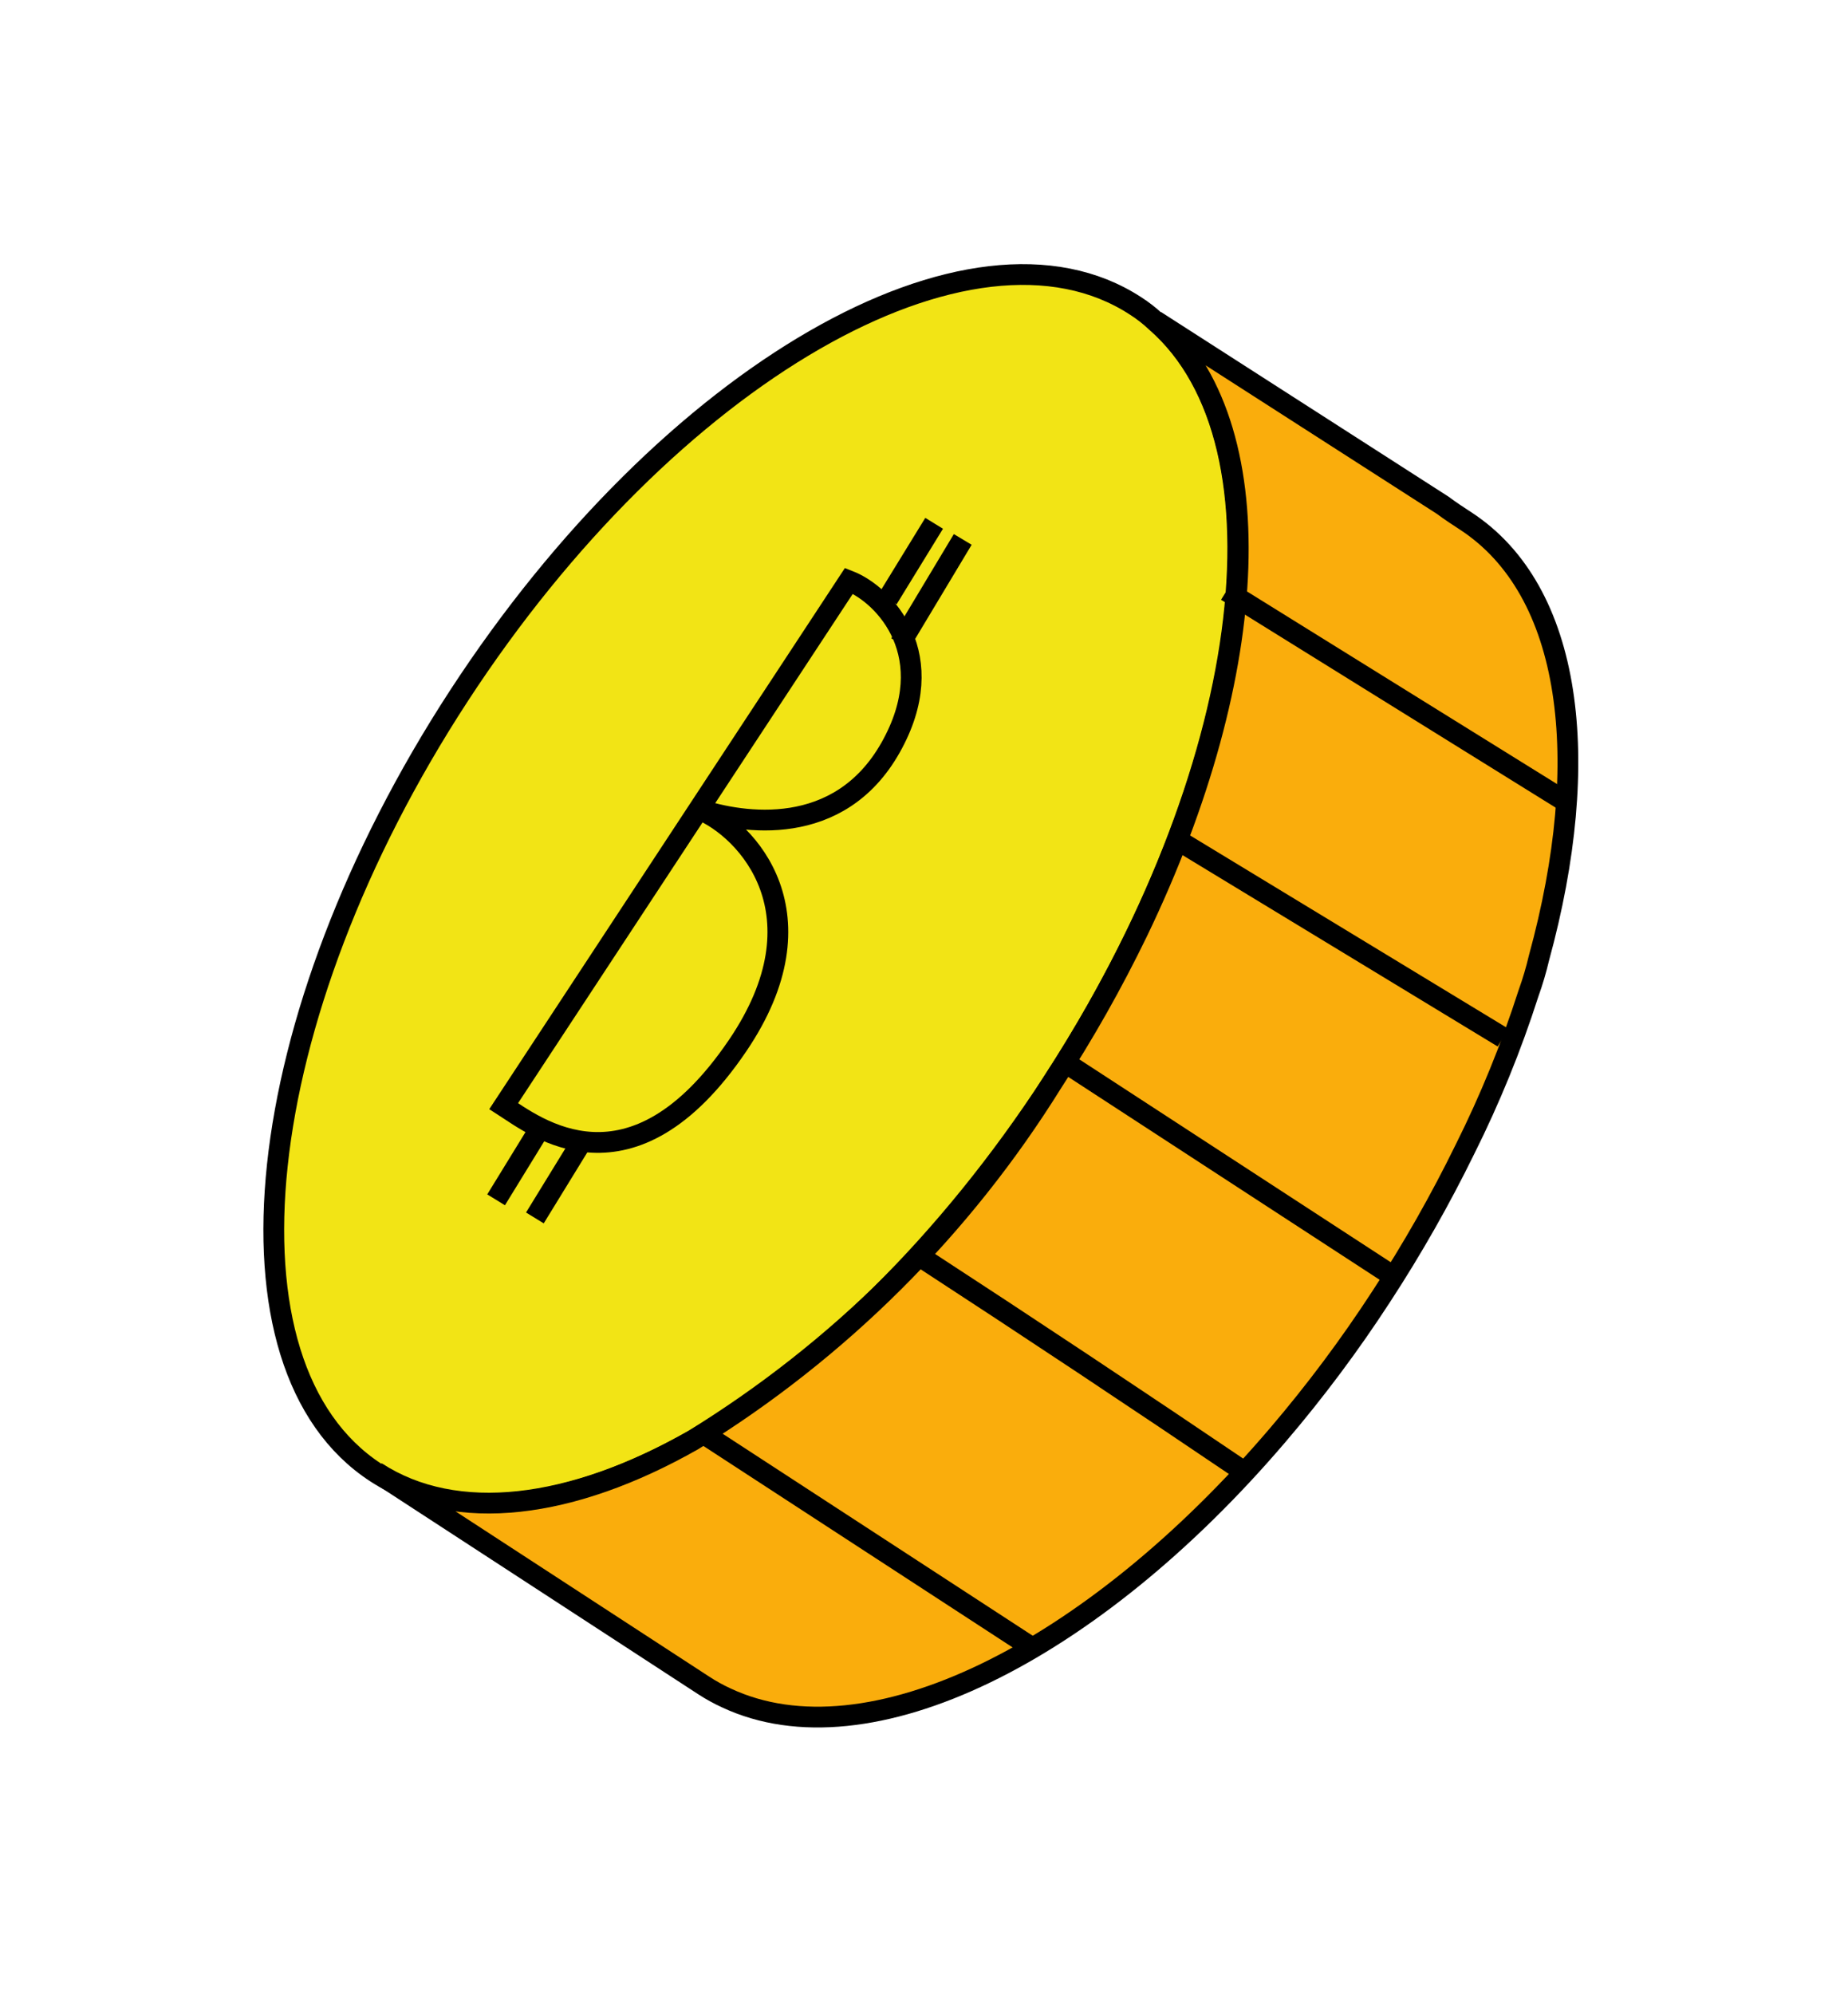 <?xml version="1.0" encoding="UTF-8"?> <svg xmlns="http://www.w3.org/2000/svg" width="89" height="96" viewBox="0 0 89 96" fill="none"> <path d="M54.685 14.728C55.041 14.955 55.374 15.215 55.68 15.504C62.418 21.375 60.33 37.312 50.678 52.131C40.574 67.643 25.962 76.027 18.096 70.904C10.231 65.781 11.991 49.026 22.095 33.514C32.199 18.002 46.794 9.588 54.685 14.728Z" fill="#F2E415" stroke="black" stroke-miterlimit="10"></path> <path d="M70.582 25.082C75.723 28.431 76.734 36.575 74.117 46.128C73.981 46.705 73.813 47.274 73.612 47.831C72.786 50.408 71.763 52.918 70.553 55.339V55.339C69.358 57.779 68.014 60.143 66.528 62.418C65.011 64.753 63.342 66.987 61.533 69.104C52.558 79.622 41.801 84.953 34.986 81.759C34.608 81.586 34.243 81.385 33.895 81.158L18.112 70.878C21.968 73.39 27.554 72.653 33.364 69.354C40.403 65.03 46.337 59.124 50.694 52.105C52.209 49.781 53.576 47.364 54.786 44.867C60.829 32.33 61.348 20.404 55.645 15.445L69.481 24.329C69.863 24.614 70.223 24.848 70.582 25.082Z" fill="#FAAD0C" stroke="black" stroke-miterlimit="10"></path> <path d="M33.923 69.059L49.692 79.33" stroke="black" stroke-miterlimit="10"></path> <path d="M44.246 60.461C49.541 63.91 54.801 67.403 60.027 70.94" stroke="black" stroke-miterlimit="10"></path> <path d="M51.652 51.392L67.203 61.521" stroke="black" stroke-miterlimit="10"></path> <path d="M56.648 40.407L72.388 49.963" stroke="black" stroke-miterlimit="10"></path> <path d="M59.069 28.455L75.438 38.622" stroke="black" stroke-miterlimit="10"></path> <path d="M40.885 27.966L24.258 53.261C25.767 54.233 30.389 57.906 35.519 50.354C39.798 44.054 36.015 39.931 33.656 38.964C35.73 39.647 40.405 40.403 42.891 35.996C45.377 31.589 42.621 28.643 40.885 27.966Z" stroke="black"></path> <path d="M42.753 28.838L44.988 25.198" stroke="black"></path> <path d="M23.892 57.773L26.127 54.133" stroke="black"></path> <path d="M25.76 58.645L27.995 55.005" stroke="black"></path> <path d="M43.354 30.992L46.366 25.974" stroke="black"></path> </svg> 